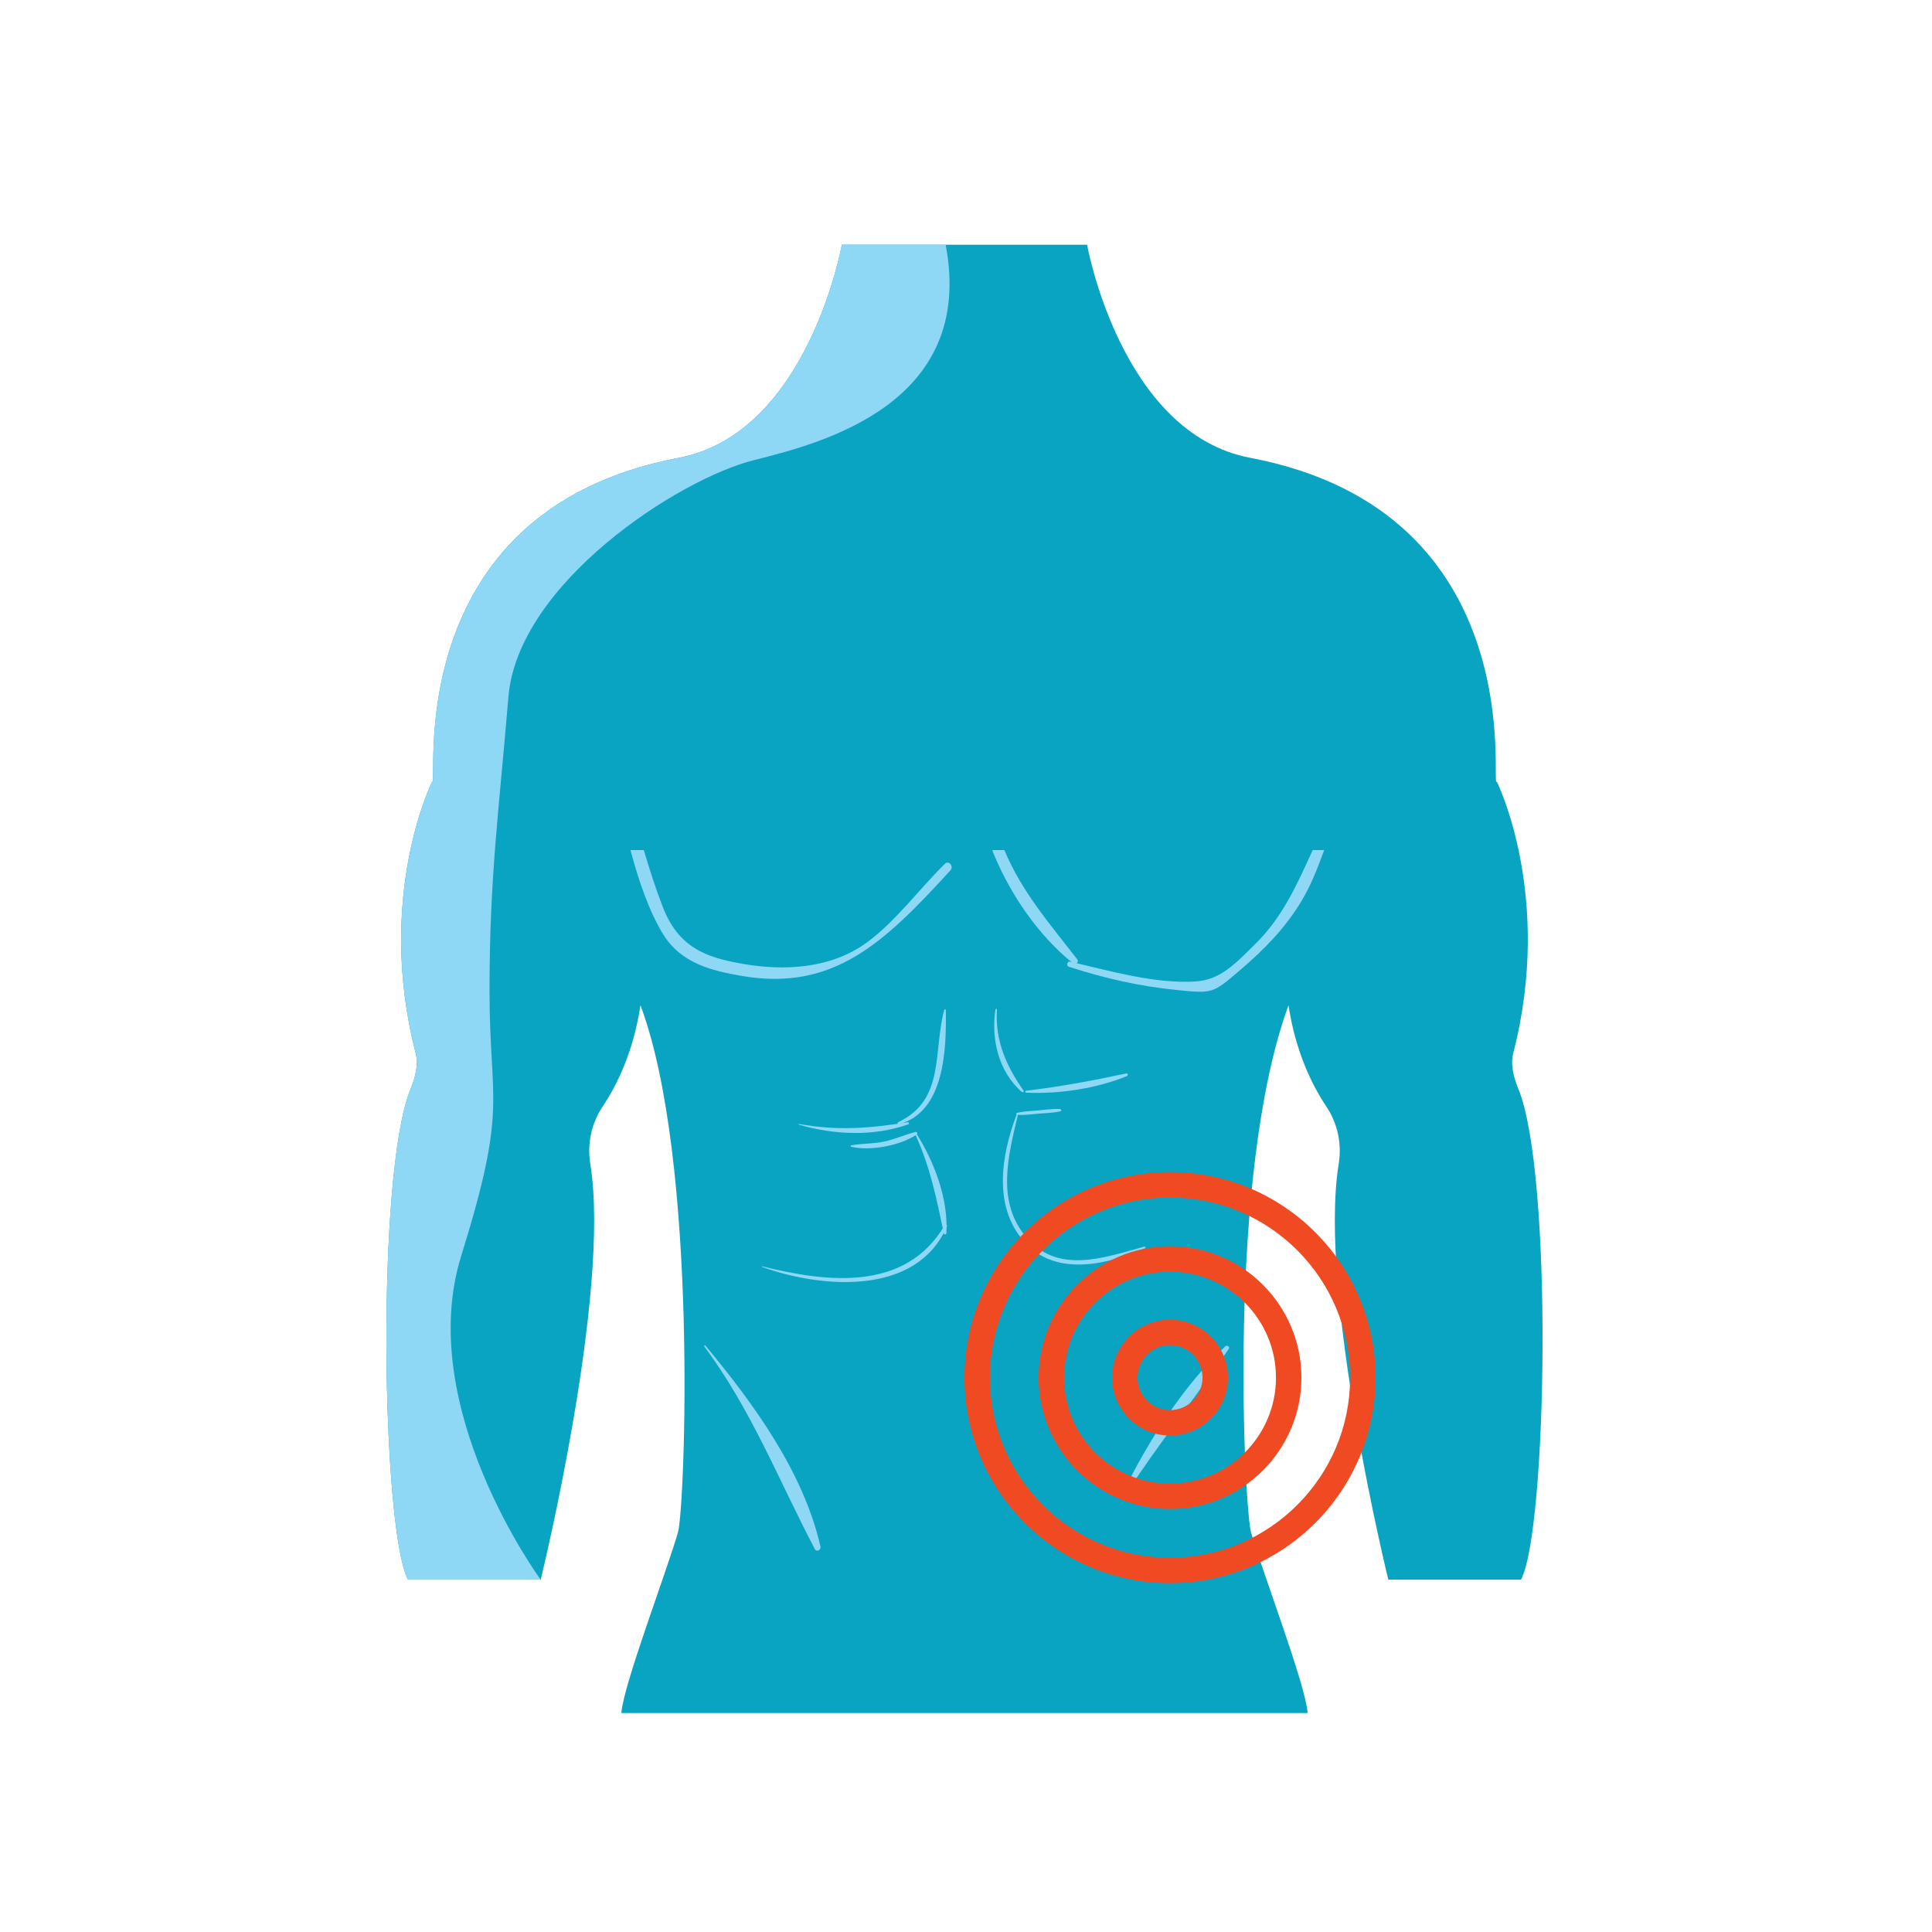 <?xml version="1.0" encoding="UTF-8"?> <svg xmlns="http://www.w3.org/2000/svg" xmlns:xlink="http://www.w3.org/1999/xlink" version="1.1" id="Layer_1" x="0px" y="0px" width="150px" height="150px" viewBox="0 0 150 150" xml:space="preserve"> <path fill="#0AA4C3" d="M117.885,84.539c-0.361-0.881-0.629-1.866-0.391-2.79c3.138-12.193-1.279-21.06-1.28-21.062 c-0.567,0.855,2.954-20.947-19.153-25.144C87.01,33.636,84.402,19,84.402,19h-9.52h-9.521c0,0-2.607,14.636-12.658,16.543 c-22.107,4.197-18.585,25.999-19.153,25.144c-0.001,0.002-4.419,8.868-1.28,21.062c0.237,0.924-0.029,1.909-0.391,2.79 c-2.7,6.563-2.238,34.271-0.201,38.104H41.98c0,0,5.472-22.27,3.851-32.278c-0.253-1.562,0.083-3.146,0.962-4.458 c1.064-1.588,2.385-4.207,2.933-7.855c4.518,12.053,3.451,39.073,2.911,40.923c-0.979,3.347-4.21,11.759-4.398,14.026h26.622h0.023 h0.023h26.622c-0.188-2.268-3.42-10.68-4.398-14.026c-0.499-1.707-1.928-27.759,2.91-40.923c0.548,3.648,1.869,6.268,2.934,7.855 c0.88,1.313,1.215,2.896,0.961,4.458c-1.62,10.007,3.852,32.278,3.852,32.278h10.303C120.123,118.811,120.585,91.102,117.885,84.539 z"></path> <path fill="#8ED8F6" d="M73.369,67.059c-2.025,1.992-3.818,4.466-6.054,6.107c-2.837,2.071-6.446,2.218-9.625,1.672 c-2.846-0.493-5.006-1.237-6.248-4.461c-0.551-1.431-1.019-2.899-1.457-4.377H48.95c0.644,2.433,1.478,4.813,2.53,6.526 c1.406,2.291,3.814,2.842,6.059,3.235c7.199,1.263,11.166-2.632,16.247-8.183C74.077,67.264,73.66,66.776,73.369,67.059z"></path> <path fill="#8ED8F6" d="M77.979,66h-0.938c0.031,0.087,0.063,0.174,0.098,0.267c1.3,3.167,3.48,6.374,6.162,8.514 c0.23,0.185,0.502-0.087,0.322-0.318C81.499,71.722,79.324,69.228,77.979,66z"></path> <path fill="#8ED8F6" d="M101.918,66c-1.172,2.574-2.323,5.186-4.412,7.246c-1.629,1.605-2.758,2.853-4.746,2.959 c-3.171,0.177-6.598-0.834-9.693-1.541c-0.205-0.048-0.296,0.321-0.088,0.391c2.754,0.899,5.533,1.525,8.378,1.809 c2.792,0.279,2.784,0.295,4.968-1.583c1.789-1.531,3.466-3.211,4.76-5.389c0.73-1.231,1.238-2.563,1.725-3.891H101.918z"></path> <path fill="#8ED8F6" d="M54.681,104.537c3.654,4.912,5.773,10.377,8.583,15.734c0.133,0.246,0.496,0.071,0.44-0.186 c-1.326-5.813-5.205-11.119-8.936-15.615C54.727,104.42,54.64,104.486,54.681,104.537z"></path> <path fill="#8ED8F6" d="M87.359,116.074c2.539-3.905,5.42-7.514,8.041-11.346c0.107-0.16-0.129-0.324-0.262-0.201 c-3.291,3.069-6.019,7.41-7.984,11.424C87.088,116.09,87.272,116.202,87.359,116.074z"></path> <path fill="#8ED8F6" d="M59.169,98.365c4.586,1.652,11.997,2.299,14.346-3.151c0.046-0.107-0.103-0.2-0.164-0.093 c-3.05,5.209-9.192,4.439-14.172,3.197C59.148,98.309,59.138,98.354,59.169,98.365z"></path> <path fill="#8ED8F6" d="M71.053,88.056c1.188,2.581,1.648,4.978,2.231,7.718c0.026,0.113,0.184,0.077,0.194-0.025 c0.154-2.653-0.931-5.537-2.333-7.744C71.109,87.943,71.022,87.994,71.053,88.056z"></path> <path fill="#8ED8F6" d="M78.93,86.541c-1.229,3.238-1.873,7.338,0.778,10.063c2.441,2.509,6.321,1.56,9.192,0.313 c0.071-0.031,0.02-0.149-0.057-0.129c-3.178,0.873-6.807,2.217-9.273-0.861c-2.211-2.756-1.28-6.24-0.543-9.355 C79.043,86.506,78.955,86.48,78.93,86.541z"></path> <path fill="#8ED8F6" d="M77.287,78.372c-0.354,2.273,0.235,4.839,2.047,6.404c0.066,0.057,0.195-0.021,0.133-0.103 c-1.346-1.92-2.215-3.879-2.066-6.286C77.404,78.326,77.297,78.311,77.287,78.372z"></path> <path fill="#8ED8F6" d="M79.672,84.832c2.533,0.124,5.471-0.322,7.815-1.282c0.123-0.052,0.082-0.236-0.056-0.205 c-2.605,0.554-5.108,1.026-7.76,1.339C79.58,84.694,79.574,84.828,79.672,84.832z"></path> <path fill="#8ED8F6" d="M62.02,87.316c2.717,0.795,5.789,0.939,8.491-0.021c0.103-0.036,0.062-0.18-0.046-0.165 c-2.907,0.479-5.507,0.673-8.435,0.134C62,87.26,61.984,87.307,62.02,87.316z"></path> <path fill="#8ED8F6" d="M73.311,78.408c-0.88,3.238,0.087,6.999-3.578,8.719c-0.087,0.046-0.026,0.184,0.066,0.158 c3.562-0.959,3.68-5.87,3.634-8.861C73.433,78.352,73.331,78.336,73.311,78.408z"></path> <path fill="#8ED8F6" d="M78.961,86.547c0.594,0.057,1.213-0.052,1.801-0.093c0.527-0.041,1.061-0.052,1.572-0.175 c0.097-0.025,0.066-0.158-0.025-0.169c-0.594-0.041-1.209,0.062-1.803,0.113c-0.517,0.046-1.059,0.052-1.561,0.189 C78.869,86.434,78.889,86.536,78.961,86.547z"></path> <path fill="#8ED8F6" d="M66.083,89.03c1.474,0.364,3.839-0.093,5.083-0.944c0.102-0.066,0.041-0.23-0.082-0.2 c-0.834,0.206-1.612,0.575-2.462,0.749c-0.844,0.18-1.699,0.139-2.539,0.287C66.027,88.933,66.032,89.02,66.083,89.03z"></path> <path fill="#8ED8F6" d="M35.807,97.512c3.665-11.77,2.199-11.77,2.199-20.596c0-8.826,0.733-13.976,1.466-22.802 c0.733-8.827,13.195-16.917,19.059-18.389C63.718,34.424,75.775,31.389,73.421,19h-8.061c0,0-2.607,14.636-12.658,16.543 C30.596,39.741,34.118,61.542,33.55,60.688c-0.001,0.003-4.419,8.868-1.281,21.062c0.237,0.924-0.028,1.909-0.391,2.79 c-2.7,6.563-2.238,34.271-0.201,38.104h10.302C41.979,122.643,32.142,109.28,35.807,97.512z"></path> <path fill="#F04A23" d="M90.84,117.158c-5.623,0-10.2-4.575-10.2-10.2c0-5.624,4.575-10.2,10.2-10.2s10.2,4.575,10.2,10.2 S96.465,117.158,90.84,117.158z M90.84,98.732c-4.535,0-8.225,3.69-8.225,8.226s3.689,8.226,8.225,8.226s8.226-3.69,8.226-8.226 S95.377,98.732,90.84,98.732z"></path> <path fill="#F04A23" d="M90.84,122.916c-8.799,0-15.958-7.158-15.958-15.958S82.041,91,90.84,91c8.8,0,15.958,7.158,15.958,15.958 S99.64,122.916,90.84,122.916z M90.84,92.975c-7.71,0-13.983,6.273-13.983,13.983c0,7.712,6.273,13.983,13.983,13.983 s13.983-6.273,13.983-13.983S98.551,92.975,90.84,92.975z"></path> <path fill="#F04A23" d="M90.84,111.455c-2.48,0-4.498-2.018-4.498-4.498c0-2.479,2.018-4.497,4.498-4.497s4.498,2.018,4.498,4.497 C95.338,109.438,93.32,111.455,90.84,111.455z M90.84,104.435c-1.392,0-2.523,1.133-2.523,2.522c0,1.391,1.132,2.523,2.523,2.523 c1.393,0,2.523-1.133,2.523-2.523C93.363,105.567,92.232,104.435,90.84,104.435z"></path> </svg> 